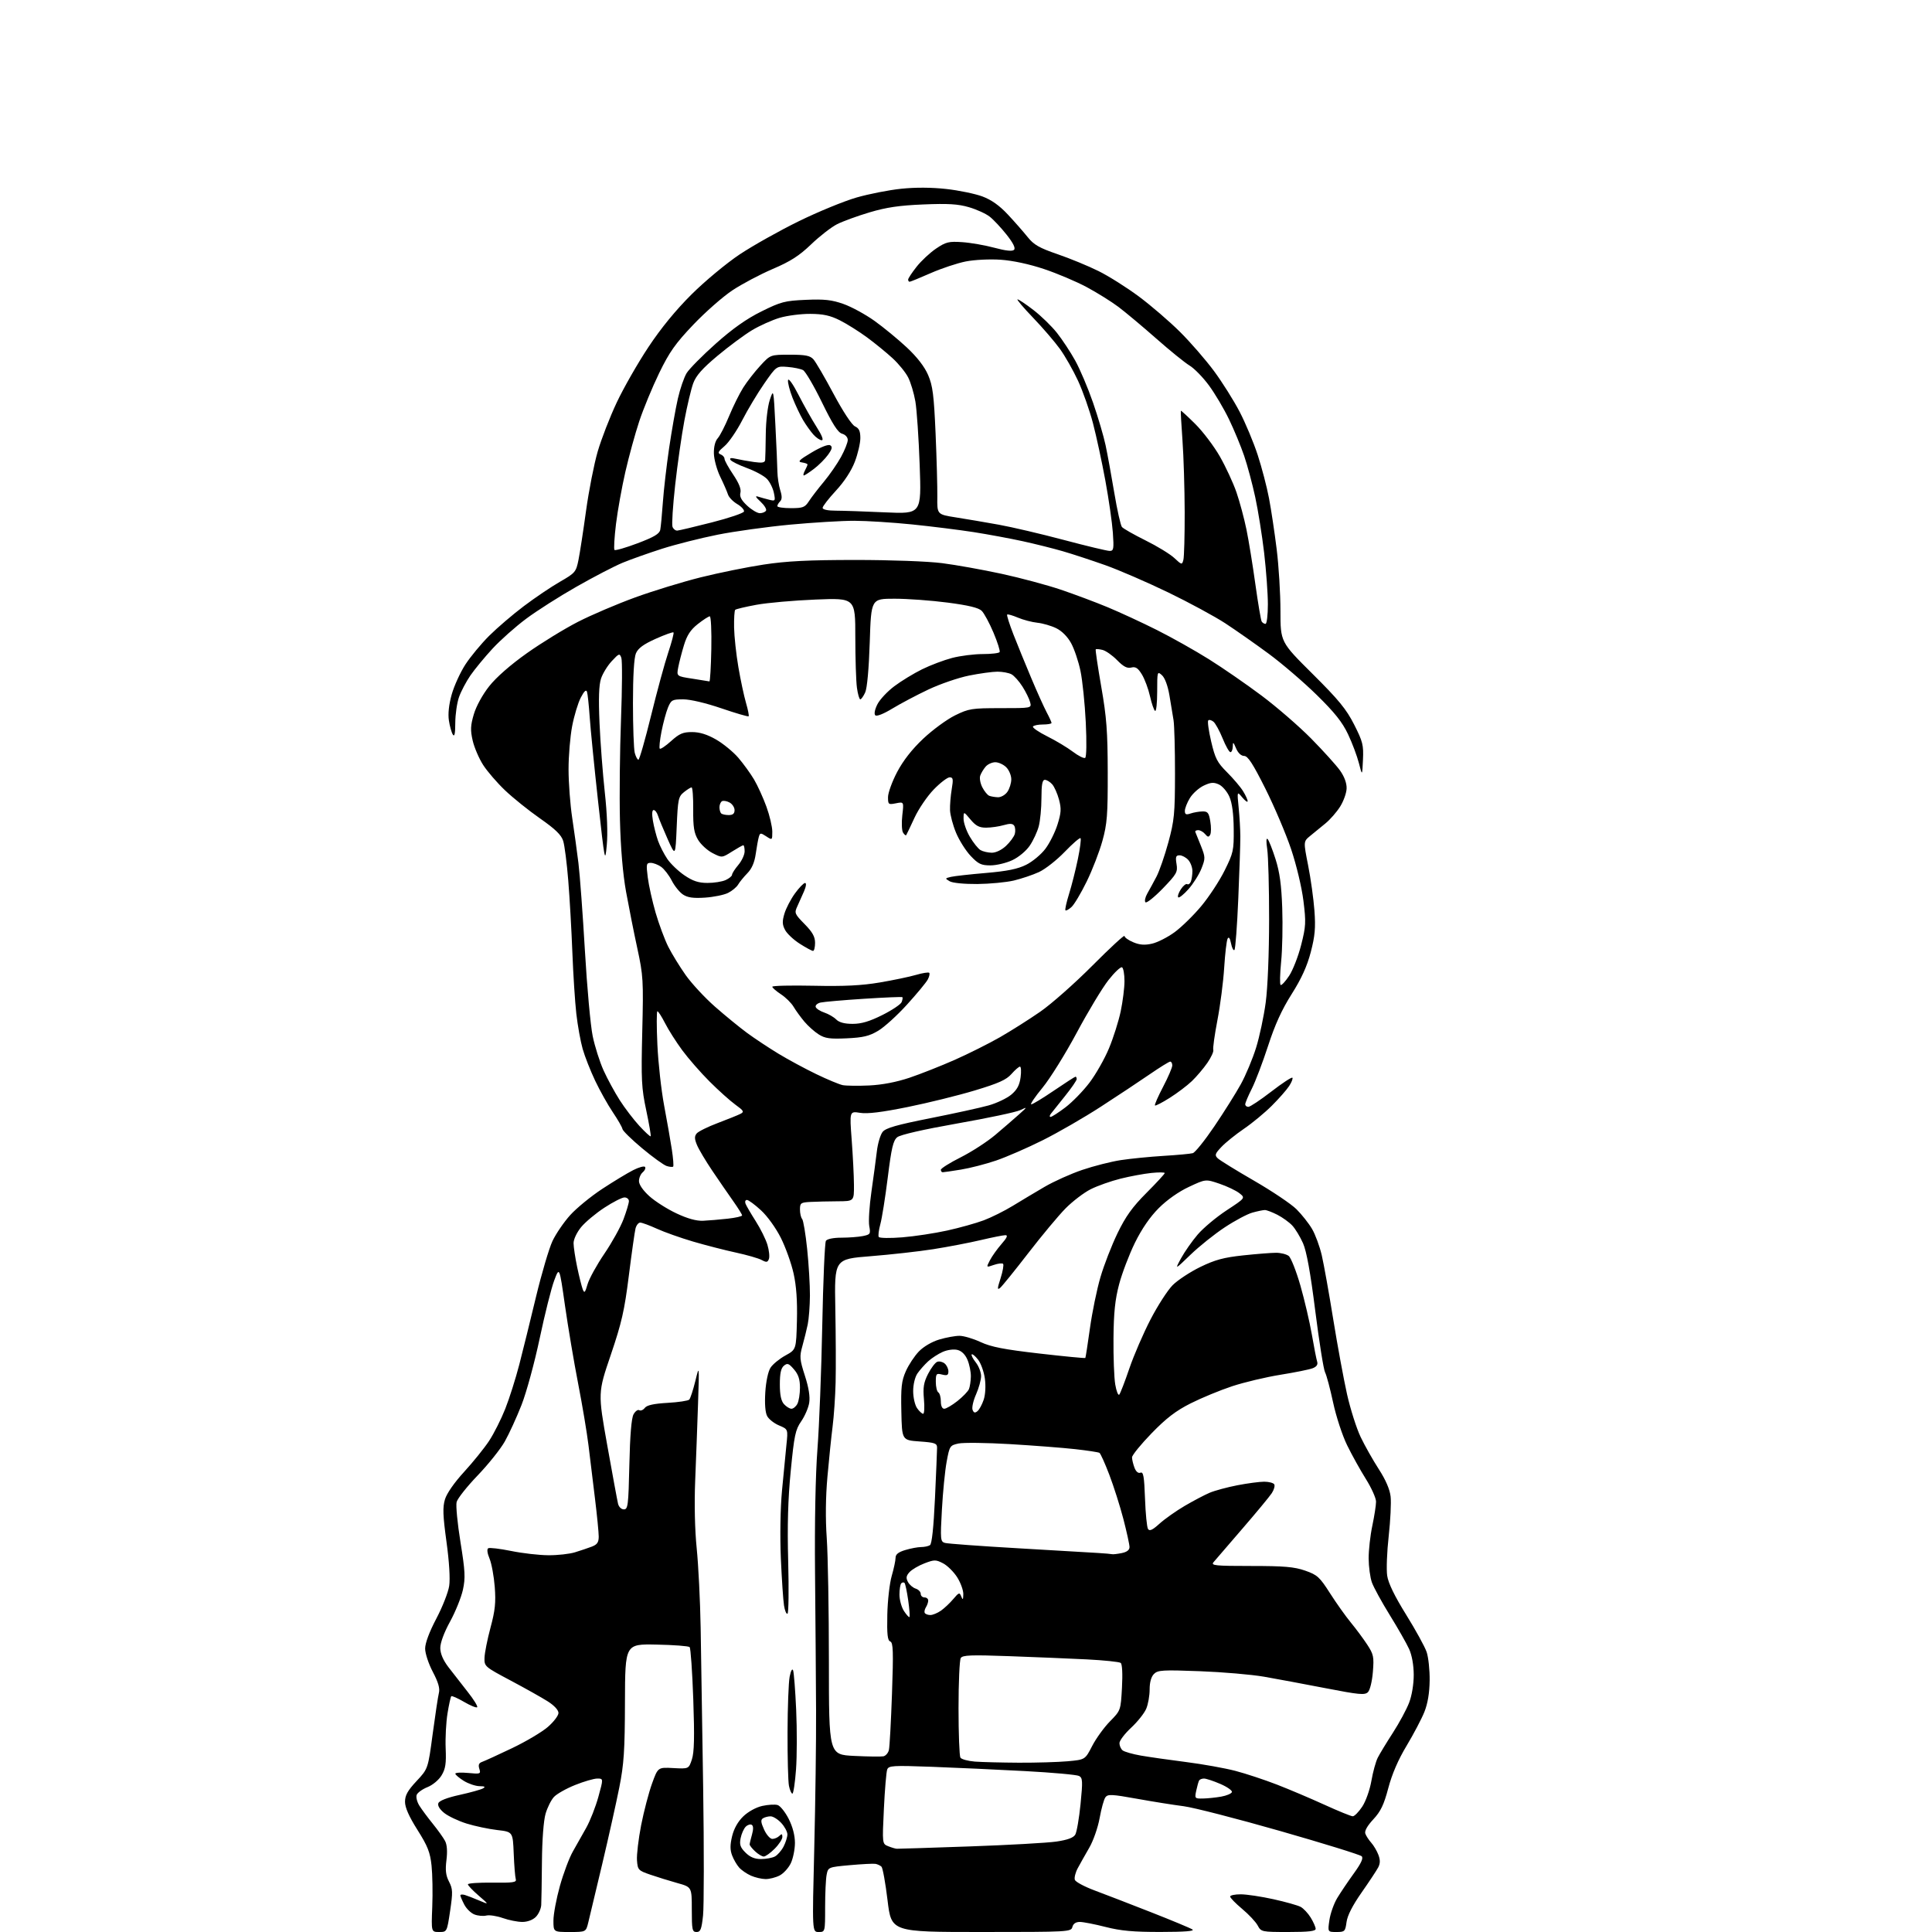 <?xml version="1.0" encoding="UTF-8" standalone="no"?>
<svg 
  version="1.1" 
  xmlns="http://www.w3.org/2000/svg" 
  xmlns:xlink="http://www.w3.org/1999/xlink" 
  xmlns:svg="http://www.w3.org/2000/svg"
  xmlns:rdf="http://www.w3.org/1999/02/22-rdf-syntax-ns#"
  xmlns:cc="http://creativecommons.org/ns#"
  xmlns:dc="http://purl.org/dc/elements/1.1/"
  viewBox="0 0 768 768"
  width="768"
  height="768"
>
<style>svg {background-color: white; }</style>"
<path stroke="none" fill="black" fill-rule="evenodd" d="M174.55,768.00C171.43,768.00 171.43,768.00 171.83,758.00C172.05,752.50 171.92,745.12 171.55,741.60C170.98,736.29 170.02,733.86 165.93,727.39C162.57,722.07 161.00,718.52 161.00,716.25C161.00,713.67 162.03,711.81 165.57,708.02C170.15,703.13 170.15,703.13 171.99,689.32C173.01,681.72 174.12,674.36 174.47,672.96C174.93,671.16 174.22,668.72 172.06,664.61C170.35,661.37 169.00,657.26 169.00,655.33C169.00,653.17 170.66,648.72 173.43,643.46C175.87,638.84 178.18,632.97 178.56,630.43C178.99,627.60 178.57,620.76 177.48,612.86C176.05,602.42 175.93,599.17 176.88,596.02C177.59,593.65 180.60,589.33 184.50,585.08C188.04,581.21 192.51,575.68 194.42,572.78C196.34,569.87 199.23,564.12 200.86,560.00C202.49,555.88 204.98,548.00 206.41,542.50C207.83,537.00 210.83,524.86 213.07,515.52C215.32,506.19 218.27,496.20 219.62,493.33C220.98,490.46 224.13,485.84 226.63,483.06C229.13,480.28 234.85,475.60 239.34,472.64C243.83,469.69 249.39,466.32 251.70,465.15C254.00,463.97 256.14,463.41 256.43,463.89C256.73,464.38 256.31,465.33 255.49,466.01C254.67,466.69 254.00,468.26 254.00,469.51C254.00,470.89 255.61,473.22 258.13,475.50C260.40,477.55 265.23,480.62 268.88,482.33C273.31,484.42 276.82,485.39 279.50,485.27C281.70,485.17 286.09,484.80 289.25,484.45C292.41,484.10 295.00,483.51 295.00,483.14C295.00,482.77 293.41,480.22 291.47,477.48C289.54,474.74 285.79,469.31 283.16,465.41C280.53,461.51 277.78,456.89 277.06,455.16C276.05,452.70 276.02,451.68 276.95,450.56C277.61,449.77 281.38,447.90 285.32,446.42C289.27,444.93 293.31,443.30 294.31,442.79C295.91,441.97 295.69,441.56 292.31,439.11C290.21,437.59 285.61,433.46 282.07,429.92C278.53,426.39 273.65,420.80 271.21,417.50C268.78,414.20 265.70,409.36 264.38,406.75C263.05,404.14 261.68,402.00 261.33,402.00C260.99,402.00 260.98,407.96 261.32,415.25C261.65,422.54 262.87,433.45 264.01,439.50C265.15,445.55 266.52,453.38 267.06,456.90C267.60,460.42 267.84,463.50 267.59,463.74C267.35,463.98 266.19,463.88 265.02,463.51C263.85,463.14 259.46,459.97 255.26,456.46C251.07,452.96 247.54,449.51 247.43,448.79C247.32,448.08 245.60,445.09 243.61,442.14C241.62,439.19 238.46,433.55 236.59,429.61C234.72,425.67 232.48,419.99 231.62,416.98C230.77,413.96 229.63,407.68 229.10,403.00C228.57,398.32 227.86,387.30 227.52,378.50C227.18,369.70 226.45,356.88 225.89,350.00C225.34,343.12 224.43,336.05 223.88,334.29C223.13,331.89 220.78,329.61 214.68,325.35C210.18,322.21 203.92,317.18 200.77,314.18C197.61,311.18 193.69,306.63 192.05,304.07C190.41,301.52 188.54,297.16 187.90,294.40C186.95,290.26 187.02,288.44 188.35,283.94C189.29,280.75 191.81,276.14 194.46,272.79C197.27,269.23 202.93,264.27 209.47,259.64C215.24,255.55 224.36,249.96 229.73,247.20C235.10,244.45 245.35,240.08 252.50,237.48C259.65,234.88 271.37,231.29 278.54,229.50C285.71,227.71 296.96,225.43 303.54,224.43C312.62,223.04 321.40,222.60 340.00,222.59C354.06,222.59 368.76,223.13 374.50,223.86C380.00,224.56 390.63,226.47 398.12,228.09C405.61,229.71 416.18,232.55 421.62,234.38C427.05,236.22 435.46,239.36 440.29,241.37C445.12,243.38 453.93,247.45 459.85,250.42C465.77,253.39 475.09,258.63 480.56,262.06C486.03,265.48 495.45,271.99 501.50,276.52C507.55,281.05 516.43,288.74 521.24,293.62C526.05,298.51 531.20,304.21 532.69,306.30C534.41,308.72 535.36,311.31 535.30,313.41C535.25,315.23 534.08,318.49 532.71,320.66C531.34,322.83 528.71,325.84 526.86,327.34C525.01,328.84 522.29,331.07 520.81,332.29C518.12,334.50 518.12,334.50 520.00,344.00C521.04,349.23 522.16,357.32 522.51,362.00C523.01,368.86 522.73,372.04 521.05,378.49C519.57,384.13 517.35,389.01 513.46,395.16C509.56,401.31 506.82,407.31 504.09,415.73C501.96,422.27 499.05,429.94 497.61,432.78C496.18,435.61 495.00,438.40 495.00,438.97C495.00,439.54 495.56,440.00 496.25,439.99C496.94,439.99 501.03,437.26 505.35,433.93C509.67,430.60 513.45,428.11 513.74,428.41C514.03,428.70 513.45,430.19 512.45,431.72C511.45,433.25 508.35,436.77 505.56,439.55C502.78,442.33 497.80,446.45 494.50,448.70C491.20,450.95 487.17,454.19 485.55,455.91C482.98,458.62 482.79,459.21 484.05,460.43C484.85,461.21 491.37,465.23 498.54,469.37C505.71,473.52 513.29,478.61 515.38,480.70C517.48,482.79 520.26,486.31 521.56,488.52C522.86,490.73 524.60,495.46 525.43,499.02C526.25,502.59 528.31,514.05 529.99,524.50C531.68,534.95 534.15,548.33 535.47,554.24C536.80,560.14 539.23,567.79 540.88,571.24C542.52,574.68 545.77,580.42 548.08,584.00C550.82,588.23 552.47,592.03 552.79,594.89C553.07,597.31 552.72,604.39 552.03,610.62C551.33,616.85 551.06,623.95 551.43,626.38C551.87,629.33 554.37,634.48 558.95,641.85C562.73,647.93 566.40,654.61 567.11,656.70C567.82,658.79 568.36,663.88 568.31,668.00C568.25,672.97 567.54,677.19 566.22,680.50C565.12,683.26 561.94,689.30 559.16,693.94C555.81,699.50 553.34,705.22 551.87,710.79C550.11,717.45 548.85,720.06 545.90,723.23C543.53,725.77 542.37,727.84 542.73,728.87C543.04,729.77 544.10,731.40 545.08,732.50C546.06,733.60 547.35,735.77 547.93,737.32C548.70,739.35 548.68,740.74 547.86,742.32C547.23,743.52 544.26,748.01 541.26,752.30C537.68,757.41 535.61,761.45 535.27,764.05C534.76,767.79 534.55,768.00 531.25,768.00C527.77,768.00 527.77,768.00 528.46,763.25C528.85,760.64 530.24,756.70 531.57,754.50C532.90,752.30 535.86,747.90 538.16,744.72C541.10,740.66 542.03,738.63 541.29,737.89C540.70,737.30 526.14,732.79 508.91,727.86C491.69,722.93 474.42,718.50 470.53,718.00C466.64,717.51 458.30,716.18 451.98,715.04C441.91,713.23 440.37,713.15 439.42,714.45C438.82,715.26 437.79,718.98 437.12,722.71C436.44,726.47 434.61,731.73 433.00,734.50C431.41,737.25 429.34,740.92 428.41,742.66C427.48,744.40 426.97,746.48 427.28,747.29C427.59,748.10 431.14,750.00 435.17,751.50C439.20,753.00 449.25,756.88 457.50,760.12C465.75,763.36 473.18,766.45 474.00,766.99C475.02,767.65 470.95,767.97 461.41,767.98C450.55,768.00 445.52,767.54 439.50,766.00C435.20,764.90 430.58,764.00 429.25,764.00C427.65,764.00 426.63,764.69 426.29,766.00C425.78,767.95 424.93,768.00 390.06,768.00C354.34,768.00 354.34,768.00 352.82,755.45C351.99,748.55 350.90,742.51 350.40,742.03C349.91,741.56 348.82,741.05 348.00,740.91C347.18,740.77 342.61,741.00 337.85,741.43C329.26,742.21 329.20,742.24 328.60,745.23C328.27,746.89 328.00,752.69 328.00,758.12C328.00,768.00 328.00,768.00 325.43,768.00C322.85,768.00 322.85,768.00 323.68,734.75C324.13,716.46 324.46,691.83 324.40,680.00C324.35,668.17 324.16,643.65 323.99,625.50C323.80,605.17 324.17,586.17 324.95,576.00C325.65,566.92 326.51,544.88 326.86,527.00C327.21,509.12 327.86,493.94 328.31,493.25C328.79,492.51 331.28,492.00 334.43,492.00C337.36,492.00 341.19,491.71 342.96,491.36C345.98,490.75 346.13,490.52 345.54,487.37C345.20,485.53 345.58,479.41 346.40,473.76C347.21,468.12 348.18,460.90 348.56,457.71C348.93,454.53 349.97,451.03 350.87,449.93C352.13,448.39 356.46,447.15 369.83,444.50C379.36,442.61 389.79,440.32 393.00,439.42C396.21,438.52 400.25,436.59 401.99,435.14C404.31,433.19 405.28,431.39 405.70,428.25C406.01,425.91 405.90,424.00 405.45,424.00C405.01,424.00 403.49,425.32 402.07,426.93C400.04,429.24 396.97,430.62 387.50,433.47C380.90,435.46 368.88,438.43 360.80,440.06C350.49,442.15 344.84,442.84 341.90,442.37C337.70,441.70 337.70,441.70 338.56,453.10C339.03,459.37 339.44,467.43 339.46,471.00C339.50,477.50 339.50,477.50 333.00,477.53C329.43,477.55 324.59,477.66 322.25,477.78C318.31,477.98 318.00,478.21 318.00,480.80C318.00,482.34 318.39,484.03 318.86,484.55C319.33,485.07 320.23,490.45 320.86,496.50C321.49,502.55 321.98,510.88 321.96,515.00C321.93,519.12 321.54,524.30 321.08,526.50C320.62,528.70 319.66,532.57 318.95,535.11C317.78,539.28 317.88,540.41 319.96,546.87C321.50,551.66 322.06,555.22 321.67,557.65C321.35,559.64 319.91,562.96 318.48,565.02C316.18,568.34 315.71,570.58 314.34,584.64C313.23,595.93 312.94,606.33 313.32,620.74C313.61,631.87 313.49,641.20 313.05,641.47C312.61,641.74 311.98,640.28 311.66,638.23C311.33,636.18 310.77,627.75 310.40,619.50C310.02,610.66 310.20,599.57 310.86,592.50C311.47,585.90 312.27,577.72 312.62,574.32C313.27,568.14 313.27,568.14 309.72,566.65C307.76,565.84 305.62,564.16 304.96,562.92C304.20,561.50 303.93,558.02 304.22,553.40C304.50,549.11 305.35,545.11 306.31,543.66C307.19,542.30 309.85,540.13 312.21,538.83C316.50,536.47 316.50,536.47 316.79,524.98C316.99,517.13 316.57,511.20 315.47,506.25C314.59,502.26 312.31,495.90 310.42,492.11C308.45,488.18 305.07,483.47 302.51,481.12C300.06,478.85 297.54,477.00 296.92,477.00C296.29,477.00 296.04,477.67 296.36,478.50C296.68,479.32 298.50,482.43 300.40,485.42C302.31,488.40 304.41,492.64 305.07,494.84C305.73,497.05 305.99,499.58 305.65,500.47C305.13,501.83 304.67,501.89 302.76,500.86C301.52,500.19 296.90,498.86 292.50,497.91C288.10,496.96 280.45,494.99 275.50,493.54C270.55,492.08 264.08,489.79 261.13,488.44C258.18,487.10 255.19,486.00 254.49,486.00C253.79,486.00 252.95,487.06 252.62,488.36C252.30,489.67 251.10,498.10 249.97,507.11C248.23,520.99 247.13,525.81 242.80,538.57C237.67,553.65 237.67,553.65 241.40,574.57C243.46,586.08 245.38,596.51 245.68,597.75C245.99,599.04 246.98,600.00 248.00,600.00C249.62,600.00 249.81,598.45 250.18,582.25C250.44,570.54 251.01,563.72 251.84,562.22C252.53,560.97 253.56,560.23 254.12,560.57C254.68,560.92 255.67,560.51 256.32,559.66C257.14,558.58 259.86,557.98 265.34,557.66C269.66,557.42 273.55,556.83 273.99,556.36C274.44,555.89 275.52,552.58 276.40,549.00C277.99,542.50 277.99,542.50 277.48,558.00C277.20,566.52 276.69,580.25 276.35,588.50C275.97,597.78 276.20,608.08 276.95,615.50C277.62,622.10 278.33,636.27 278.52,647.00C278.71,657.73 279.16,686.40 279.52,710.71C279.88,735.03 279.85,757.87 279.47,761.46C278.88,766.95 278.46,768.00 276.88,768.00C275.18,768.00 275.00,767.15 275.00,759.07C275.00,750.14 275.00,750.14 269.25,748.54C266.09,747.65 261.25,746.16 258.50,745.21C253.72,743.56 253.49,743.31 253.21,739.49C253.05,737.30 253.80,731.00 254.87,725.50C255.95,720.00 257.90,712.58 259.19,709.00C261.54,702.50 261.54,702.50 267.67,702.84C273.79,703.17 273.79,703.17 275.04,699.39C275.97,696.56 276.11,690.52 275.59,675.55C275.20,664.52 274.55,655.16 274.14,654.75C273.73,654.33 267.79,653.88 260.95,653.75C248.50,653.50 248.50,653.50 248.43,676.50C248.38,695.91 248.03,701.22 246.19,710.50C244.99,716.55 241.93,730.27 239.39,741.00C236.84,751.73 234.35,762.19 233.84,764.25C232.92,768.00 232.92,768.00 226.46,768.00C220.00,768.00 220.00,768.00 220.00,763.45C220.00,760.94 221.16,754.75 222.57,749.70C223.99,744.64 226.30,738.48 227.72,736.00C229.14,733.52 231.55,729.25 233.08,726.50C234.61,723.75 236.77,718.24 237.87,714.25C239.87,707.00 239.87,707.00 237.45,707.00C236.11,707.00 232.14,708.15 228.63,709.56C225.11,710.97 221.33,713.10 220.21,714.31C219.09,715.51 217.59,718.52 216.87,721.00C216.09,723.67 215.50,731.39 215.43,740.00C215.36,747.98 215.23,755.74 215.15,757.25C215.07,758.76 214.10,760.90 213.00,762.00C211.79,763.21 209.67,764.00 207.63,764.00C205.77,764.00 202.28,763.30 199.88,762.46C197.47,761.61 194.52,761.16 193.32,761.46C192.12,761.76 190.00,761.57 188.62,761.04C187.23,760.52 185.40,758.74 184.55,757.09C183.70,755.45 183.00,753.80 183.00,753.43C183.00,753.07 183.79,753.00 184.75,753.27C185.71,753.55 188.30,754.55 190.50,755.49C194.50,757.19 194.50,757.19 190.25,753.52C187.91,751.50 186.00,749.49 186.00,749.05C186.00,748.61 190.39,748.31 195.75,748.38C204.00,748.48 205.43,748.27 205.03,747.00C204.77,746.17 204.40,741.60 204.21,736.84C203.86,728.18 203.86,728.18 197.68,727.47C194.28,727.08 188.80,725.92 185.50,724.90C182.20,723.87 178.19,721.97 176.58,720.68C174.74,719.19 173.88,717.75 174.26,716.78C174.63,715.81 177.76,714.59 182.67,713.51C186.98,712.56 191.18,711.39 192.00,710.92C193.10,710.29 192.73,710.05 190.62,710.03C189.03,710.01 186.22,709.06 184.37,707.92C182.52,706.77 181.00,705.49 181.00,705.07C181.00,704.64 183.30,704.51 186.11,704.78C190.97,705.25 191.19,705.17 190.54,703.13C190.05,701.57 190.35,700.82 191.68,700.36C192.68,700.01 198.00,697.58 203.50,694.95C209.00,692.33 215.41,688.53 217.75,686.51C220.09,684.49 222.00,681.98 222.00,680.93C222.00,679.78 220.32,677.96 217.75,676.33C215.41,674.84 208.78,671.12 203.00,668.05C192.66,662.56 192.50,662.42 192.60,658.99C192.66,657.07 193.73,651.68 194.98,647.02C196.82,640.17 197.15,637.04 196.67,630.82C196.34,626.58 195.41,621.52 194.60,619.57C193.71,617.46 193.50,615.81 194.07,615.46C194.59,615.14 198.68,615.62 203.16,616.53C207.64,617.45 214.30,618.21 217.97,618.23C221.63,618.26 226.40,617.73 228.57,617.06C230.73,616.40 233.74,615.38 235.25,614.81C237.39,613.99 238.00,613.11 238.00,610.80C238.00,609.17 237.33,602.36 236.51,595.67C235.69,588.98 234.53,579.45 233.93,574.50C233.33,569.55 231.48,558.52 229.82,550.00C228.16,541.48 225.81,527.52 224.59,519.00C222.38,503.50 222.38,503.50 220.31,509.00C219.17,512.02 216.57,522.38 214.54,532.00C212.51,541.62 209.26,553.55 207.31,558.50C205.37,563.45 202.38,569.97 200.67,573.00C198.97,576.02 194.10,582.11 189.86,586.53C185.62,590.94 181.86,595.70 181.51,597.09C181.16,598.48 181.85,605.66 183.05,613.05C184.91,624.62 185.05,627.23 184.01,631.99C183.34,635.02 181.04,640.71 178.90,644.62C176.50,649.00 175.01,653.05 175.02,655.12C175.04,657.36 176.14,659.93 178.27,662.73C180.05,665.06 183.48,669.46 185.89,672.51C188.31,675.56 190.01,678.32 189.69,678.65C189.36,678.97 187.01,678.02 184.47,676.53C181.92,675.04 179.64,674.03 179.39,674.28C179.14,674.53 178.46,677.61 177.89,681.12C177.32,684.63 176.99,690.88 177.16,695.00C177.42,701.04 177.10,703.13 175.54,705.72C174.44,707.55 172.02,709.58 169.93,710.41C167.91,711.22 165.98,712.61 165.64,713.49C165.30,714.38 165.78,716.32 166.72,717.80C167.65,719.29 170.05,722.52 172.06,725.00C174.07,727.48 176.25,730.54 176.92,731.81C177.71,733.30 177.90,735.97 177.47,739.42C176.97,743.43 177.21,745.51 178.49,747.98C179.99,750.88 180.04,752.15 178.93,759.62C177.68,768.00 177.68,768.00 174.55,768.00zM512.17,768.00C501.54,768.00 501.31,767.95 499.95,765.41C499.19,763.99 496.42,761.02 493.78,758.82C491.15,756.62 489.00,754.41 489.00,753.91C489.00,753.41 490.91,753.01 493.25,753.02C495.59,753.03 501.43,753.91 506.22,754.97C511.02,756.03 515.88,757.40 517.03,758.01C518.17,758.63 519.98,760.56 521.05,762.31C522.12,764.07 522.99,766.06 523.00,766.75C523.00,767.67 520.17,768.00 512.17,768.00zM304.30,746.96C302.76,746.94 300.15,746.33 298.50,745.60C296.85,744.87 294.74,743.42 293.82,742.38C292.90,741.35 291.63,739.17 291.02,737.55C290.19,735.37 290.19,733.38 291.02,729.93C291.74,726.93 293.32,724.11 295.45,722.05C297.39,720.17 300.51,718.45 302.99,717.89C305.32,717.37 308.09,717.21 309.14,717.54C310.18,717.88 312.16,720.35 313.52,723.04C315.10,726.16 316.00,729.62 316.00,732.57C316.00,735.11 315.26,738.75 314.37,740.64C313.47,742.54 311.46,744.74 309.91,745.54C308.37,746.34 305.84,746.98 304.30,746.96zM302.52,739.00C304.51,739.00 307.00,738.54 308.06,737.97C309.11,737.40 310.66,735.63 311.49,734.02C312.32,732.41 313.00,730.24 313.00,729.20C313.00,728.15 311.90,726.10 310.55,724.65C309.20,723.19 307.29,722.01 306.30,722.02C305.31,722.02 303.95,722.38 303.28,722.81C302.34,723.40 302.44,724.44 303.74,727.29C304.66,729.33 306.13,731.00 307.01,731.00C307.88,731.00 309.14,730.46 309.80,729.80C310.73,728.87 311.00,728.96 311.00,730.22C311.00,731.12 309.62,733.23 307.92,734.92C306.23,736.62 304.29,738.00 303.61,738.00C302.93,738.00 301.39,737.08 300.19,735.96C298.98,734.84 298.00,733.60 298.00,733.20C298.00,732.81 298.42,731.03 298.93,729.26C299.53,727.14 299.50,725.81 298.83,725.40C298.27,725.05 297.19,725.39 296.43,726.15C295.67,726.91 294.76,728.95 294.41,730.70C293.90,733.26 294.26,734.36 296.34,736.43C298.15,738.24 299.98,739.00 302.52,739.00zM356.50,734.91C357.05,734.94 370.10,734.52 385.50,733.98C400.90,733.44 416.39,732.57 419.93,732.05C424.35,731.40 426.70,730.54 427.43,729.30C428.02,728.31 428.96,722.85 429.53,717.17C430.44,707.99 430.38,706.74 428.94,705.97C428.04,705.49 418.36,704.62 407.41,704.03C396.46,703.44 379.81,702.68 370.41,702.33C354.90,701.76 353.27,701.86 352.68,703.40C352.32,704.34 351.72,711.37 351.36,719.03C350.69,732.95 350.69,732.95 353.10,733.91C354.42,734.44 355.95,734.89 356.50,734.91zM537.74,722.00C538.42,722.00 540.11,720.28 541.51,718.17C542.93,716.02 544.52,711.53 545.15,707.92C545.76,704.39 546.90,700.24 547.68,698.71C548.46,697.17 551.17,692.70 553.71,688.78C556.25,684.85 559.15,679.47 560.16,676.81C561.25,673.96 561.99,669.42 561.98,665.74C561.96,661.88 561.26,657.97 560.14,655.50C559.14,653.30 555.69,647.24 552.47,642.04C549.25,636.84 546.05,630.99 545.35,629.04C544.66,627.09 544.08,622.80 544.06,619.50C544.05,616.20 544.70,610.35 545.52,606.50C546.33,602.65 547.00,598.34 547.00,596.93C547.00,595.52 545.18,591.47 542.96,587.93C540.74,584.39 537.38,578.35 535.50,574.50C533.60,570.62 531.12,563.05 529.93,557.50C528.75,552.00 527.31,546.60 526.73,545.51C526.15,544.41 524.40,533.47 522.85,521.19C520.91,505.81 519.39,497.42 517.97,494.20C516.83,491.63 514.91,488.46 513.70,487.17C512.49,485.87 509.83,483.95 507.79,482.90C505.75,481.86 503.50,481.00 502.79,481.01C502.08,481.01 499.86,481.47 497.85,482.03C495.84,482.58 490.89,485.22 486.85,487.89C482.81,490.55 476.68,495.46 473.23,498.79C466.96,504.84 466.96,504.84 469.51,500.15C470.92,497.58 473.88,493.34 476.10,490.75C478.32,488.15 483.50,483.82 487.61,481.12C495.08,476.21 495.08,476.21 492.67,474.31C491.34,473.27 487.78,471.57 484.77,470.55C479.28,468.68 479.28,468.68 472.62,471.80C468.54,473.70 463.89,476.98 460.64,480.23C457.15,483.72 453.89,488.46 451.15,494.02C448.86,498.69 446.04,506.10 444.87,510.50C443.26,516.58 442.72,521.75 442.63,532.00C442.56,539.42 442.87,547.69 443.33,550.37C443.79,553.05 444.50,554.85 444.93,554.37C445.35,553.89 447.15,549.23 448.93,544.00C450.71,538.77 454.50,530.01 457.34,524.53C460.18,519.04 464.14,512.90 466.14,510.88C468.15,508.87 473.10,505.61 477.14,503.64C483.03,500.78 486.44,499.86 494.21,499.03C499.55,498.46 505.43,498.00 507.27,498.00C509.11,498.00 511.36,498.56 512.27,499.25C513.17,499.94 515.26,505.23 516.92,511.00C518.57,516.77 520.62,525.55 521.48,530.50C522.33,535.45 523.28,540.28 523.58,541.24C523.96,542.43 523.40,543.27 521.81,543.90C520.54,544.40 514.77,545.56 509.00,546.49C503.23,547.42 494.58,549.47 489.80,551.05C485.01,552.63 477.59,555.70 473.30,557.86C467.39,560.84 463.62,563.74 457.75,569.78C453.49,574.18 450.00,578.47 450.00,579.32C450.00,580.17 450.44,582.02 450.97,583.42C451.57,585.01 452.47,585.76 453.36,585.42C454.51,584.97 454.84,586.86 455.16,595.69C455.37,601.63 455.91,607.08 456.35,607.79C456.96,608.76 458.12,608.22 460.94,605.67C463.02,603.80 467.53,600.61 470.96,598.60C474.40,596.59 478.85,594.24 480.86,593.39C482.86,592.54 487.80,591.21 491.84,590.42C495.87,589.64 500.68,589.00 502.53,589.00C504.37,589.00 506.17,589.47 506.53,590.04C506.88,590.62 506.45,592.20 505.56,593.55C504.67,594.91 499.38,601.30 493.79,607.76C488.21,614.22 483.08,620.17 482.39,621.00C481.29,622.32 483.05,622.50 497.32,622.50C510.50,622.50 514.49,622.84 518.82,624.35C523.66,626.04 524.57,626.87 528.71,633.35C531.22,637.28 534.94,642.52 536.99,645.00C539.03,647.48 541.95,651.41 543.49,653.76C546.02,657.63 546.23,658.60 545.74,664.61C545.44,668.36 544.59,671.84 543.78,672.65C542.54,673.89 540.31,673.68 526.92,671.08C518.44,669.44 507.45,667.38 502.50,666.52C497.55,665.66 486.06,664.67 476.97,664.33C462.16,663.77 460.26,663.88 458.72,665.42C457.61,666.54 457.00,668.72 457.00,671.60C457.00,674.06 456.39,677.51 455.63,679.28C454.88,681.05 452.18,684.44 449.63,686.81C447.09,689.17 445.00,691.93 445.00,692.93C445.00,693.93 445.56,695.22 446.25,695.79C446.94,696.36 450.20,697.29 453.50,697.87C456.80,698.44 464.90,699.60 471.50,700.44C478.10,701.28 486.92,702.86 491.09,703.95C495.27,705.05 502.69,707.50 507.59,709.40C512.49,711.30 521.00,714.91 526.50,717.42C532.00,719.93 537.06,721.99 537.74,722.00zM478.17,714.94C480.00,714.91 483.26,714.57 485.42,714.19C487.57,713.81 489.50,712.99 489.70,712.39C489.91,711.78 487.84,710.32 485.10,709.14C482.37,707.96 479.45,707.00 478.62,707.00C477.80,707.00 476.92,707.34 476.68,707.75C476.43,708.16 475.92,709.96 475.54,711.75C474.86,714.91 474.93,715.00 478.17,714.94zM314.99,713.00C314.58,713.00 313.97,711.59 313.62,709.88C313.28,708.16 313.03,698.59 313.06,688.62C313.09,678.66 313.47,668.70 313.90,666.50C314.37,664.12 314.93,663.11 315.27,664.00C315.59,664.83 316.14,671.88 316.49,679.67C316.84,687.46 316.82,698.15 316.43,703.42C316.04,708.69 315.39,713.00 314.99,713.00zM405.00,700.70C411.88,700.73 420.62,700.47 424.42,700.13C431.35,699.50 431.35,699.50 434.15,694.06C435.70,691.06 438.88,686.66 441.23,684.27C445.50,679.92 445.50,679.92 446.00,670.87C446.30,665.41 446.10,661.52 445.50,661.04C444.95,660.61 438.88,659.98 432.00,659.63C425.12,659.29 411.25,658.71 401.16,658.35C385.96,657.80 382.66,657.93 381.92,659.09C381.43,659.87 381.03,668.83 381.03,679.00C381.03,689.17 381.37,698.03 381.78,698.69C382.20,699.34 384.78,700.04 387.52,700.26C390.26,700.47 398.12,700.66 405.00,700.70zM351.17,698.16C352.08,697.97 353.07,696.84 353.35,695.66C353.64,694.47 354.19,684.40 354.58,673.27C355.17,656.43 355.06,652.96 353.89,652.51C352.81,652.10 352.55,649.74 352.72,641.85C352.84,636.28 353.63,629.35 354.47,626.46C355.31,623.56 356.00,620.32 356.00,619.25C356.00,617.87 357.11,616.99 359.87,616.16C361.99,615.52 364.80,614.99 366.12,614.98C367.43,614.98 369.03,614.64 369.67,614.23C370.43,613.74 371.12,607.28 371.67,595.49C372.13,585.60 372.50,576.60 372.50,575.50C372.50,573.74 371.67,573.44 365.52,573.00C358.54,572.50 358.54,572.50 358.30,561.08C358.09,551.44 358.37,548.95 360.08,545.08C361.19,542.56 363.53,539.03 365.27,537.22C367.15,535.28 370.47,533.34 373.40,532.47C376.13,531.66 379.74,531.00 381.43,531.01C383.12,531.02 386.89,532.13 389.82,533.50C393.98,535.43 399.10,536.43 413.18,538.05C423.10,539.19 431.31,539.98 431.44,539.81C431.56,539.64 432.39,534.33 433.27,528.00C434.15,521.67 436.02,512.55 437.44,507.72C438.85,502.89 441.91,495.02 444.23,490.22C447.49,483.50 450.13,479.82 455.73,474.20C459.73,470.19 463.00,466.64 463.00,466.31C463.00,465.99 460.60,465.97 457.67,466.27C454.74,466.57 449.23,467.59 445.42,468.54C441.62,469.49 436.29,471.37 433.58,472.73C430.88,474.09 426.38,477.52 423.58,480.35C420.79,483.18 414.12,491.18 408.77,498.11C403.41,505.05 398.38,511.27 397.59,511.93C396.38,512.93 396.41,512.28 397.76,508.08C398.64,505.31 399.08,502.75 398.74,502.40C398.39,502.05 396.73,502.25 395.05,502.83C392.00,503.89 392.00,503.89 393.52,500.96C394.35,499.35 396.43,496.45 398.12,494.51C400.29,492.05 400.75,491.00 399.68,491.00C398.84,491.00 394.41,491.88 389.83,492.96C385.25,494.04 376.77,495.66 371.00,496.57C365.23,497.48 354.01,498.73 346.09,499.36C331.68,500.50 331.68,500.50 332.05,520.00C332.25,530.73 332.31,544.04 332.17,549.59C332.03,555.14 331.49,563.02 330.97,567.09C330.45,571.17 329.53,580.12 328.92,587.00C328.20,595.04 328.10,603.78 328.65,611.50C329.11,618.10 329.50,640.15 329.50,660.50C329.50,697.50 329.50,697.50 339.50,698.00C345.00,698.27 350.25,698.34 351.17,698.16zM361.53,642.80C361.74,642.59 361.51,639.58 361.02,636.11C360.52,632.63 359.87,629.54 359.56,629.23C359.25,628.92 358.67,628.99 358.27,629.39C357.87,629.79 357.55,631.82 357.55,633.89C357.55,635.96 358.36,638.90 359.35,640.42C360.35,641.93 361.33,643.01 361.53,642.80zM369.84,642.00C370.78,642.00 372.67,641.22 374.03,640.27C375.39,639.32 377.60,637.24 378.94,635.65C381.18,633.00 381.45,632.91 382.12,634.63C382.72,636.15 382.87,635.98 382.93,633.73C382.97,632.21 381.88,629.18 380.51,627.01C379.13,624.84 376.60,622.33 374.88,621.44C372.00,619.95 371.42,619.95 367.50,621.45C365.16,622.34 362.48,623.92 361.54,624.95C360.21,626.42 360.08,627.27 360.92,628.85C361.51,629.96 362.90,631.15 364.00,631.50C365.10,631.85 366.00,632.78 366.00,633.57C366.00,634.36 366.68,635.00 367.50,635.00C368.32,635.00 368.99,635.56 368.98,636.25C368.98,636.94 368.56,638.15 368.05,638.95C367.55,639.75 367.35,640.76 367.62,641.20C367.90,641.64 368.89,642.00 369.84,642.00zM442.12,617.82C442.47,617.92 444.16,617.72 445.88,617.38C447.96,616.96 449.00,616.16 449.00,614.98C449.00,614.01 447.90,609.01 446.57,603.86C445.23,598.71 442.71,590.79 440.98,586.26C439.25,581.72 437.48,577.80 437.05,577.53C436.62,577.27 432.27,576.60 427.39,576.06C422.50,575.51 410.85,574.62 401.50,574.06C392.15,573.51 382.93,573.40 381.00,573.82C377.62,574.56 377.46,574.79 376.31,581.04C375.65,584.59 374.80,593.19 374.42,600.14C373.76,612.00 373.83,612.81 375.61,613.33C376.65,613.64 389.65,614.59 404.50,615.45C419.35,616.31 433.75,617.16 436.50,617.33C439.25,617.50 441.78,617.72 442.12,617.82zM366.96,562.00C367.43,562.00 367.57,559.39 367.28,556.20C366.86,551.51 367.18,549.57 368.92,546.15C370.12,543.81 371.75,541.65 372.56,541.34C373.37,541.03 374.69,541.33 375.51,542.01C376.33,542.69 377.00,544.10 377.00,545.14C377.00,546.67 376.51,546.91 374.50,546.41C372.19,545.83 372.00,546.05 372.00,549.33C372.00,551.28 372.45,553.16 373.00,553.50C373.55,553.84 374.00,555.44 374.00,557.06C374.00,558.87 374.52,560.00 375.36,560.00C376.11,560.00 378.47,558.61 380.61,556.92C382.75,555.22 384.81,553.09 385.18,552.17C385.55,551.25 385.89,549.02 385.93,547.22C385.97,545.41 385.37,542.44 384.61,540.60C383.71,538.45 382.30,537.04 380.62,536.62C379.12,536.24 376.63,536.57 374.76,537.39C372.97,538.18 370.35,539.87 368.94,541.16C367.54,542.45 365.63,544.61 364.69,545.97C363.71,547.41 363.00,550.36 363.00,553.00C363.00,555.51 363.70,558.56 364.56,559.78C365.41,561.00 366.50,562.00 366.96,562.00zM388.57,560.95C389.30,560.34 390.41,558.29 391.04,556.39C391.72,554.33 391.90,550.92 391.50,547.98C391.12,545.26 389.91,541.88 388.79,540.47C387.68,539.05 386.55,538.12 386.27,538.39C386.00,538.67 386.72,540.10 387.89,541.58C389.05,543.06 390.00,545.50 390.00,547.01C390.00,548.51 389.10,551.79 388.00,554.28C386.89,556.77 386.27,559.54 386.61,560.43C387.08,561.65 387.56,561.78 388.57,560.95zM314.62,560.00C315.34,560.00 316.40,559.13 316.96,558.07C317.53,557.00 318.00,554.10 318.00,551.62C318.00,548.31 317.37,546.37 315.61,544.34C313.56,541.95 313.01,541.75 311.61,542.90C310.45,543.87 310.00,545.95 310.00,550.29C310.00,554.52 310.50,556.89 311.65,558.17C312.57,559.18 313.90,560.00 314.62,560.00zM233.57,510.48C234.22,508.27 237.22,502.82 240.24,498.38C243.27,493.93 246.70,487.74 247.87,484.61C249.04,481.48 250.00,478.27 250.00,477.46C250.00,476.66 249.21,476.00 248.24,476.00C247.27,476.00 243.68,477.83 240.26,480.07C236.84,482.30 232.68,485.78 231.02,487.79C229.31,489.87 228.00,492.63 228.00,494.16C228.00,495.65 228.65,499.94 229.43,503.68C230.22,507.43 231.22,511.40 231.64,512.50C232.29,514.19 232.59,513.89 233.57,510.48zM358.68,491.86C363.53,491.47 371.55,490.25 376.50,489.16C381.45,488.07 388.00,486.24 391.06,485.09C394.12,483.94 399.29,481.36 402.56,479.36C405.83,477.36 411.53,473.95 415.23,471.79C418.94,469.62 425.69,466.59 430.23,465.05C434.78,463.51 441.65,461.76 445.50,461.17C449.35,460.58 457.00,459.82 462.50,459.48C468.00,459.15 473.25,458.66 474.16,458.40C475.08,458.13 478.94,453.33 482.74,447.71C486.55,442.09 491.27,434.57 493.24,431.00C495.21,427.43 497.94,420.90 499.31,416.50C500.68,412.10 502.40,404.00 503.14,398.50C503.93,392.62 504.48,379.03 504.49,365.50C504.50,352.85 504.16,340.27 503.74,337.54C503.28,334.53 503.34,332.96 503.90,333.54C504.40,334.07 505.82,337.65 507.04,341.50C508.69,346.66 509.39,351.78 509.71,361.00C509.95,367.88 509.76,377.47 509.27,382.31C508.79,387.16 508.70,391.31 509.07,391.55C509.45,391.78 510.97,390.14 512.45,387.90C513.93,385.66 516.08,380.16 517.22,375.67C519.12,368.22 519.20,366.66 518.13,358.06C517.46,352.69 515.35,343.85 513.24,337.56C511.19,331.48 506.59,320.65 503.01,313.50C498.05,303.59 496.04,300.50 494.57,300.50C493.38,300.49 492.15,299.34 491.37,297.50C490.25,294.87 490.08,294.78 490.05,296.75C490.02,297.99 489.60,299.00 489.12,299.00C488.63,299.00 487.23,296.54 486.02,293.54C484.80,290.54 483.16,287.55 482.38,286.90C481.59,286.25 480.66,286.01 480.30,286.37C479.94,286.73 480.46,290.51 481.46,294.76C483.04,301.50 483.85,303.08 487.78,307.00C490.26,309.48 493.13,312.85 494.14,314.50C495.16,316.15 495.98,317.95 495.96,318.50C495.95,319.05 494.99,318.38 493.84,317.00C491.74,314.50 491.74,314.50 492.38,321.00C492.74,324.57 493.04,329.75 493.05,332.50C493.07,335.25 492.70,346.37 492.24,357.21C491.78,368.06 491.09,377.24 490.71,377.62C490.33,378.01 489.72,376.85 489.36,375.05C488.93,372.89 488.46,372.24 487.99,373.14C487.59,373.89 486.98,379.10 486.63,384.71C486.28,390.33 485.07,399.71 483.94,405.55C482.82,411.40 482.08,416.70 482.30,417.34C482.52,417.98 481.46,420.30 479.95,422.50C478.43,424.70 475.66,427.96 473.80,429.75C471.93,431.54 467.95,434.55 464.96,436.43C461.97,438.32 459.34,439.67 459.11,439.44C458.87,439.21 460.33,435.88 462.34,432.04C464.35,428.20 466.00,424.37 466.00,423.53C466.00,422.69 465.63,422.00 465.18,422.00C464.73,422.00 461.05,424.28 457.01,427.06C452.97,429.84 444.23,435.64 437.58,439.94C430.94,444.25 420.55,450.24 414.50,453.26C408.45,456.29 400.12,459.91 396.00,461.32C391.88,462.73 385.57,464.35 382.00,464.93C378.43,465.51 375.16,465.99 374.75,465.99C374.34,466.00 374.00,465.56 374.00,465.01C374.00,464.47 377.56,462.23 381.90,460.05C386.25,457.86 392.44,453.85 395.65,451.14C398.87,448.42 403.07,444.79 405.00,443.06C408.50,439.92 408.50,439.92 405.50,441.32C403.85,442.10 392.63,444.47 380.58,446.59C366.96,449.00 357.90,451.07 356.67,452.06C355.05,453.38 354.37,456.27 352.90,468.08C351.91,476.01 350.58,484.38 349.94,486.67C349.31,488.97 349.03,491.23 349.32,491.71C349.62,492.19 353.83,492.25 358.68,491.86zM258.65,451.69C258.84,451.49 258.05,446.87 256.90,441.42C255.00,432.51 254.84,429.30 255.31,410.00C255.81,389.75 255.69,387.83 253.35,377.00C251.98,370.68 249.97,360.55 248.87,354.50C247.59,347.39 246.73,337.31 246.44,326.00C246.20,316.38 246.39,298.38 246.86,286.00C247.33,273.62 247.39,262.60 246.99,261.50C246.32,259.63 246.07,259.71 243.20,262.79C241.51,264.59 239.59,267.72 238.92,269.74C238.07,272.32 237.89,277.62 238.32,287.46C238.66,295.18 239.61,307.57 240.42,315.00C241.35,323.45 241.64,331.31 241.20,336.00C240.52,343.25 240.41,342.68 237.74,318.50C236.23,304.75 234.73,289.68 234.41,285.00C234.09,280.32 233.61,275.82 233.34,275.00C233.00,273.98 232.20,274.74 230.86,277.33C229.77,279.43 228.23,284.53 227.44,288.66C226.65,292.80 226.00,300.52 226.01,305.84C226.01,311.15 226.66,319.82 227.46,325.11C228.26,330.39 229.37,338.49 229.94,343.11C230.51,347.72 231.66,363.38 232.51,377.89C233.35,392.41 234.74,407.69 235.60,411.85C236.46,416.01 238.41,422.16 239.94,425.53C241.47,428.90 244.36,434.22 246.37,437.36C248.37,440.49 251.88,445.08 254.15,447.55C256.43,450.02 258.45,451.88 258.65,451.69zM417.63,443.99C418.11,443.99 420.75,442.29 423.50,440.21C426.25,438.13 430.57,433.70 433.10,430.36C435.62,427.03 439.11,420.89 440.84,416.72C442.58,412.56 444.67,405.93 445.50,402.01C446.32,398.08 447.00,392.68 447.00,389.99C447.00,387.31 446.57,384.85 446.04,384.53C445.51,384.20 443.08,386.48 440.63,389.60C438.18,392.72 432.50,402.14 428.01,410.54C423.52,418.93 417.39,428.77 414.40,432.40C411.41,436.03 409.40,439.00 409.94,439.00C410.48,439.00 414.56,436.52 419.00,433.50C423.44,430.48 427.28,428.00 427.54,428.00C427.79,428.00 428.00,428.43 428.00,428.96C428.00,429.49 425.91,432.53 423.35,435.71C420.79,438.89 418.26,442.06 417.73,442.75C417.19,443.44 417.15,444.00 417.63,443.99zM345.50,431.49C350.68,431.24 356.32,430.16 361.50,428.43C365.90,426.95 373.99,423.75 379.48,421.33C384.97,418.90 393.07,414.84 397.48,412.32C401.89,409.79 409.10,405.23 413.50,402.18C417.90,399.14 427.24,390.89 434.25,383.84C441.26,376.80 447.00,371.50 447.00,372.07C447.00,372.64 448.57,373.76 450.49,374.56C453.04,375.63 455.04,375.78 457.95,375.12C460.13,374.63 464.18,372.57 466.95,370.54C469.71,368.51 474.48,363.85 477.54,360.17C480.60,356.50 484.77,350.15 486.80,346.05C490.28,339.05 490.50,338.05 490.42,329.55C490.37,323.57 489.79,319.23 488.72,316.75C487.83,314.69 485.94,312.48 484.53,311.83C482.43,310.88 481.29,310.97 478.47,312.31C476.55,313.23 474.09,315.44 473.00,317.24C471.90,319.03 471.01,321.32 471.00,322.32C471.00,323.76 471.46,323.98 473.25,323.38C474.49,322.96 476.61,322.59 477.97,322.56C480.09,322.51 480.54,323.07 481.11,326.50C481.49,328.70 481.47,331.09 481.07,331.81C480.49,332.86 480.09,332.81 479.05,331.56C478.34,330.70 477.10,330.00 476.29,330.00C475.49,330.00 474.98,330.34 475.17,330.75C475.35,331.17 476.35,333.64 477.39,336.25C479.17,340.76 479.19,341.22 477.60,345.25C476.68,347.59 474.37,351.26 472.46,353.42C470.56,355.57 468.71,357.05 468.36,356.70C468.02,356.35 468.48,354.91 469.41,353.50C470.33,352.09 471.47,351.17 471.94,351.46C472.41,351.75 473.06,351.28 473.40,350.41C473.73,349.55 474.00,347.67 474.00,346.25C474.00,344.82 473.26,342.83 472.35,341.83C471.43,340.82 469.89,340.00 468.91,340.00C467.43,340.00 467.22,340.60 467.69,343.47C468.21,346.66 467.76,347.44 462.20,353.21C458.86,356.65 455.78,359.11 455.34,358.67C454.90,358.23 455.23,356.66 456.07,355.19C456.92,353.71 458.55,350.70 459.71,348.50C460.87,346.30 462.99,340.16 464.44,334.85C466.80,326.17 467.06,323.45 467.08,307.62C467.09,297.95 466.83,288.34 466.50,286.27C466.18,284.20 465.43,279.72 464.85,276.31C464.21,272.57 463.05,269.45 461.90,268.41C460.05,266.73 460.00,266.90 460.00,274.90C460.00,279.42 459.63,282.89 459.17,282.60C458.71,282.32 457.80,279.70 457.15,276.78C456.50,273.86 455.05,269.97 453.94,268.13C452.35,265.53 451.43,264.93 449.70,265.36C448.06,265.77 446.60,265.01 444.08,262.44C442.21,260.52 439.60,258.69 438.29,258.36C436.98,258.03 435.76,257.93 435.57,258.13C435.39,258.33 436.38,265.02 437.77,273.00C439.89,285.11 440.31,290.72 440.34,307.00C440.38,323.97 440.10,327.51 438.22,334.28C437.04,338.56 434.23,345.82 431.98,350.42C429.73,355.02 427.02,359.58 425.94,360.55C424.87,361.53 423.78,362.12 423.53,361.87C423.28,361.62 423.93,358.68 424.97,355.33C426.02,351.98 427.59,345.75 428.47,341.49C429.35,337.23 429.83,333.49 429.53,333.19C429.23,332.89 426.40,335.34 423.24,338.62C420.08,341.91 415.48,345.52 413.00,346.66C410.52,347.80 406.02,349.31 403.00,350.03C399.98,350.74 393.45,351.36 388.50,351.41C383.30,351.45 378.66,351.00 377.51,350.32C375.60,349.20 375.62,349.14 378.01,348.57C379.38,348.25 385.64,347.55 391.92,347.02C400.35,346.30 404.54,345.45 407.91,343.77C410.43,342.52 413.86,339.67 415.55,337.42C417.24,335.18 419.41,330.84 420.37,327.77C421.84,323.11 421.94,321.47 420.97,317.84C420.33,315.45 419.11,312.71 418.25,311.75C417.39,310.79 416.08,310.00 415.35,310.00C414.34,310.00 414.00,311.85 413.99,317.25C413.99,321.24 413.50,326.30 412.91,328.50C412.32,330.70 410.71,334.16 409.33,336.18C407.91,338.27 404.92,340.76 402.42,341.93C400.00,343.07 396.08,344.00 393.71,344.00C390.03,344.00 388.89,343.45 385.86,340.25C383.91,338.19 381.30,334.05 380.05,331.05C378.80,328.06 377.72,324.01 377.65,322.05C377.58,320.10 377.88,316.36 378.32,313.75C379.00,309.70 378.88,309.00 377.50,309.00C376.60,309.00 373.76,311.17 371.19,313.82C368.61,316.48 365.16,321.54 363.53,325.07C361.90,328.61 360.41,331.71 360.23,331.97C360.04,332.23 359.48,331.78 358.97,330.97C358.47,330.16 358.34,327.07 358.68,324.09C359.31,318.69 359.31,318.69 356.16,319.32C353.16,319.92 353.00,319.79 353.00,316.87C353.00,315.18 354.63,310.69 356.62,306.90C359.02,302.35 362.52,297.86 367.00,293.64C370.71,290.14 376.40,285.97 379.63,284.38C385.13,281.68 386.27,281.50 397.79,281.50C410.09,281.50 410.09,281.50 409.50,279.17C409.18,277.88 407.82,275.09 406.47,272.96C405.13,270.83 403.15,268.62 402.08,268.04C401.01,267.47 398.51,267.00 396.52,267.00C394.54,267.00 389.45,267.70 385.21,268.55C380.97,269.40 373.69,271.90 369.04,274.10C364.39,276.30 357.94,279.71 354.71,281.67C351.23,283.79 348.48,284.88 347.94,284.34C347.40,283.80 347.74,282.04 348.77,279.99C349.72,278.09 352.75,274.85 355.50,272.79C358.24,270.72 363.21,267.70 366.53,266.06C369.85,264.42 375.24,262.39 378.49,261.54C381.75,260.69 387.22,260.00 390.65,260.00C394.08,260.00 397.10,259.65 397.37,259.21C397.63,258.78 396.54,255.31 394.93,251.49C393.32,247.68 391.21,243.77 390.25,242.82C389.02,241.60 385.00,240.62 376.70,239.54C370.21,238.69 360.71,238.00 355.60,238.00C346.30,238.00 346.30,238.00 345.74,255.25C345.40,265.77 344.70,273.57 343.93,275.25C343.24,276.76 342.36,278.00 341.98,278.00C341.59,278.00 340.99,275.91 340.64,273.36C340.29,270.81 340.00,261.74 340.00,253.21C340.00,237.70 340.00,237.70 324.25,238.33C315.59,238.68 304.97,239.62 300.65,240.42C296.33,241.22 292.55,242.11 292.25,242.42C291.95,242.72 291.75,245.88 291.81,249.44C291.88,253.01 292.64,260.10 293.52,265.21C294.39,270.32 295.76,276.71 296.55,279.42C297.34,282.13 297.81,284.52 297.60,284.74C297.38,284.95 292.50,283.53 286.76,281.57C280.59,279.46 274.40,278.00 271.61,278.00C267.24,278.00 266.80,278.23 265.54,281.25C264.80,283.04 263.64,287.33 262.96,290.78C262.28,294.23 261.97,297.31 262.27,297.61C262.58,297.91 264.60,296.55 266.78,294.58C270.06,291.62 271.50,291.00 275.12,291.01C278.13,291.02 281.11,291.94 284.63,293.96C287.45,295.58 291.43,298.84 293.47,301.20C295.50,303.57 298.33,307.47 299.76,309.88C301.18,312.29 303.39,317.15 304.67,320.68C305.95,324.20 307.00,328.66 307.00,330.57C307.00,334.02 306.98,334.03 304.59,332.46C302.35,331.00 302.13,331.01 301.64,332.69C301.35,333.69 300.80,336.74 300.41,339.47C299.93,342.83 298.86,345.32 297.10,347.11C295.67,348.58 294.01,350.61 293.41,351.64C292.81,352.66 291.01,354.15 289.41,354.95C287.81,355.75 283.69,356.59 280.25,356.82C275.61,357.13 273.36,356.81 271.51,355.60C270.15,354.70 268.13,352.21 267.03,350.05C265.93,347.90 264.02,345.43 262.79,344.57C261.56,343.70 259.70,343.00 258.66,343.00C256.94,343.00 256.83,343.52 257.49,348.74C257.88,351.90 259.29,358.22 260.61,362.80C261.94,367.37 264.20,373.45 265.63,376.31C267.07,379.16 270.19,384.26 272.58,387.63C274.97,391.00 280.20,396.64 284.21,400.16C288.22,403.69 293.98,408.39 297.00,410.62C300.02,412.84 305.65,416.56 309.50,418.90C313.35,421.23 320.10,424.87 324.50,426.99C328.90,429.12 333.62,431.08 335.00,431.36C336.38,431.63 341.10,431.69 345.50,431.49zM336.59,412.75C329.91,413.06 327.97,412.79 325.46,411.20C323.78,410.15 321.21,407.85 319.75,406.11C318.28,404.36 316.35,401.71 315.46,400.20C314.57,398.70 312.31,396.46 310.42,395.23C308.54,393.99 307.00,392.65 307.00,392.24C307.00,391.83 314.41,391.66 323.47,391.85C335.57,392.11 342.54,391.77 349.72,390.55C355.10,389.64 361.60,388.28 364.16,387.53C366.73,386.78 369.07,386.41 369.38,386.71C369.68,387.01 369.42,388.22 368.80,389.38C368.18,390.55 364.48,395.02 360.58,399.31C356.69,403.61 351.52,408.31 349.09,409.75C345.54,411.87 343.11,412.45 336.59,412.75zM338.94,407.00C342.42,407.00 345.65,406.04 350.77,403.48C354.64,401.54 358.08,399.23 358.42,398.34C358.77,397.44 358.90,396.57 358.72,396.39C358.55,396.21 351.67,396.50 343.45,397.03C335.23,397.56 327.46,398.24 326.18,398.53C324.90,398.83 324.04,399.62 324.25,400.29C324.47,400.95 326.00,401.95 327.65,402.50C329.30,403.05 331.44,404.29 332.40,405.25C333.57,406.43 335.70,407.00 338.94,407.00zM323.20,378.00C322.75,378.00 320.39,376.73 317.95,375.17C315.50,373.62 312.86,371.15 312.09,369.69C310.95,367.55 310.90,366.27 311.83,363.17C312.46,361.06 314.34,357.45 316.00,355.16C317.66,352.87 319.47,351.00 320.02,351.00C320.62,351.00 320.46,352.32 319.64,354.25C318.87,356.04 317.66,358.75 316.95,360.28C315.72,362.92 315.87,363.29 319.82,367.32C322.98,370.53 324.00,372.36 324.00,374.79C324.00,376.55 323.64,378.00 323.20,378.00zM281.20,350.98C283.79,350.99 287.05,350.48 288.45,349.84C289.85,349.20 291.00,348.25 291.00,347.73C291.00,347.21 292.12,345.45 293.50,343.82C294.88,342.18 296.00,339.76 296.00,338.42C296.00,337.09 295.77,336.00 295.48,336.00C295.19,336.00 293.17,337.13 290.97,338.52C286.99,341.03 286.99,341.03 283.24,339.11C281.18,338.06 278.60,335.69 277.50,333.85C275.89,331.15 275.51,328.79 275.56,321.75C275.60,316.94 275.31,313.00 274.92,313.00C274.54,313.00 273.16,313.86 271.86,314.91C269.68,316.67 269.46,317.73 269.00,328.66C268.50,340.50 268.50,340.50 265.38,333.50C263.67,329.65 261.95,325.49 261.56,324.25C261.18,323.01 260.41,322.00 259.84,322.00C259.20,322.00 259.09,323.55 259.54,326.24C259.93,328.57 260.85,332.16 261.57,334.21C262.30,336.27 263.97,339.53 265.28,341.47C266.60,343.40 269.66,346.33 272.09,347.97C275.42,350.23 277.65,350.97 281.20,350.98zM394.23,338.97C395.87,338.99 398.15,337.89 399.91,336.25C401.52,334.74 403.09,332.60 403.40,331.50C403.70,330.40 403.60,328.94 403.18,328.26C402.60,327.35 401.50,327.28 398.96,328.01C397.06,328.56 393.94,329.00 392.01,329.01C389.27,329.02 387.91,328.31 385.78,325.76C383.05,322.50 383.05,322.50 383.03,325.41C383.01,327.01 384.13,330.26 385.52,332.62C386.91,334.99 388.82,337.38 389.77,337.93C390.72,338.49 392.73,338.95 394.23,338.97zM289.67,324.00C291.32,324.00 292.00,323.43 292.00,322.04C292.00,320.95 291.09,319.58 289.98,318.99C288.87,318.39 287.52,318.18 286.98,318.51C286.44,318.85 286.00,319.92 286.00,320.89C286.00,321.87 286.30,322.97 286.67,323.33C287.03,323.70 288.38,324.00 289.67,324.00zM396.69,316.92C397.90,316.96 399.59,316.00 400.44,314.78C401.30,313.56 402.00,311.31 402.00,309.78C402.00,308.25 401.10,306.10 400.00,305.00C398.90,303.90 396.94,303.00 395.65,303.00C394.37,303.00 392.63,303.79 391.81,304.75C390.98,305.71 390.01,307.32 389.66,308.31C389.30,309.31 389.68,311.41 390.49,312.97C391.30,314.54 392.53,316.05 393.23,316.33C393.93,316.61 395.49,316.88 396.69,316.92zM541.80,302.02C541.50,308.50 541.50,308.50 540.19,303.38C539.47,300.56 537.53,295.38 535.87,291.88C533.60,287.07 530.54,283.23 523.42,276.25C518.23,271.16 509.65,263.80 504.35,259.89C499.05,255.98 491.29,250.54 487.11,247.80C482.92,245.06 472.71,239.53 464.41,235.51C456.11,231.50 444.86,226.62 439.41,224.68C433.96,222.75 426.35,220.24 422.50,219.13C418.65,218.01 411.45,216.21 406.50,215.13C401.55,214.05 392.81,212.43 387.09,211.53C381.36,210.64 370.33,209.26 362.59,208.47C354.84,207.68 344.51,207.03 339.62,207.02C334.74,207.01 323.27,207.70 314.12,208.55C304.98,209.41 291.98,211.21 285.23,212.56C278.49,213.91 268.59,216.41 263.23,218.12C257.88,219.83 250.80,222.34 247.50,223.70C244.20,225.07 235.96,229.35 229.19,233.21C222.41,237.06 213.41,242.79 209.19,245.94C204.96,249.08 198.93,254.44 195.78,257.85C192.64,261.25 188.69,266.05 186.99,268.51C185.30,270.97 183.26,274.84 182.46,277.11C181.66,279.39 180.99,284.01 180.98,287.38C180.97,291.65 180.68,293.05 180.01,292.00C179.49,291.18 178.78,288.65 178.44,286.39C178.04,283.76 178.44,280.05 179.56,276.06C180.53,272.63 182.97,267.28 184.99,264.16C187.01,261.05 191.28,255.90 194.47,252.72C197.67,249.54 203.87,244.23 208.26,240.93C212.64,237.62 219.09,233.27 222.59,231.26C228.66,227.77 228.99,227.38 229.96,222.55C230.52,219.77 231.88,210.97 232.97,203.00C234.07,195.03 236.15,184.45 237.59,179.50C239.03,174.55 242.43,165.78 245.16,160.00C247.88,154.22 253.54,144.32 257.74,138.00C262.74,130.45 268.65,123.24 274.93,117.00C280.19,111.77 288.77,104.64 294.00,101.15C299.23,97.67 309.80,91.73 317.50,87.96C325.20,84.18 335.54,79.94 340.47,78.52C345.40,77.10 353.41,75.53 358.27,75.03C363.90,74.44 370.39,74.48 376.20,75.13C381.22,75.69 387.67,77.03 390.54,78.10C394.11,79.44 397.30,81.70 400.64,85.28C403.32,88.15 406.86,92.18 408.51,94.24C410.95,97.30 413.12,98.55 420.41,101.05C425.31,102.73 432.62,105.74 436.65,107.74C440.69,109.73 447.93,114.30 452.74,117.88C457.56,121.47 464.92,127.80 469.09,131.95C473.27,136.10 479.35,143.12 482.62,147.54C485.88,151.96 490.45,159.22 492.77,163.68C495.09,168.13 498.32,175.85 499.94,180.82C501.57,185.80 503.60,193.55 504.45,198.06C505.31,202.56 506.68,211.69 507.50,218.34C508.33,225.00 509.00,236.01 509.00,242.82C509.00,255.20 509.00,255.20 521.75,267.87C532.17,278.22 535.19,281.91 538.30,288.04C541.73,294.80 542.08,296.19 541.80,302.02zM253.78,302.00C254.18,302.00 256.45,294.09 258.82,284.43C261.19,274.77 264.26,263.48 265.65,259.35C267.03,255.22 267.97,251.64 267.73,251.40C267.49,251.15 264.29,252.30 260.63,253.94C255.78,256.12 253.66,257.68 252.79,259.71C252.04,261.49 251.61,268.65 251.61,279.50C251.61,288.85 251.93,297.74 252.32,299.25C252.72,300.76 253.37,302.00 253.78,302.00zM431.37,301.27C431.90,300.94 432.00,295.00 431.61,287.10C431.24,279.62 430.29,270.43 429.50,266.68C428.72,262.93 427.05,257.98 425.79,255.68C424.37,253.09 422.13,250.83 419.88,249.73C417.88,248.75 414.51,247.77 412.38,247.55C410.24,247.33 406.76,246.41 404.64,245.52C402.52,244.62 400.59,244.07 400.36,244.30C400.13,244.53 401.24,248.05 402.82,252.11C404.41,256.18 407.60,264.00 409.92,269.50C412.23,275.00 415.00,281.14 416.06,283.14C417.13,285.14 418.00,287.05 418.00,287.39C418.00,287.72 416.45,288.00 414.56,288.00C412.67,288.00 410.89,288.37 410.62,288.81C410.34,289.26 412.90,291.02 416.31,292.72C419.71,294.41 424.29,297.16 426.48,298.82C428.67,300.48 430.87,301.58 431.37,301.27zM282.00,270.87C282.27,270.94 282.62,265.14 282.76,258.00C282.90,250.85 282.62,245.00 282.15,245.00C281.67,245.00 279.53,246.38 277.39,248.07C274.49,250.36 273.09,252.51 271.88,256.49C270.98,259.43 269.96,263.41 269.60,265.33C268.94,268.82 268.94,268.82 275.22,269.78C278.67,270.31 281.73,270.80 282.00,270.87zM503.06,248.00C503.58,248.00 504.00,244.51 504.00,240.24C504.00,235.98 503.33,226.78 502.52,219.80C501.70,212.82 500.10,202.83 498.97,197.60C497.84,192.36 495.86,184.98 494.57,181.20C493.28,177.41 490.58,170.89 488.56,166.70C486.55,162.51 482.96,156.45 480.58,153.22C478.21,149.99 474.74,146.44 472.88,145.32C471.02,144.20 465.04,139.36 459.60,134.56C454.15,129.76 447.40,124.11 444.60,122.00C441.79,119.89 436.12,116.35 432.00,114.14C427.88,111.93 420.24,108.69 415.02,106.95C409.18,104.99 402.59,103.58 397.82,103.25C393.46,102.95 387.41,103.25 383.93,103.93C380.54,104.60 374.25,106.69 369.97,108.57C365.68,110.46 361.91,112.00 361.59,112.00C361.26,112.00 361.00,111.61 361.00,111.14C361.00,110.67 362.52,108.36 364.38,106.01C366.24,103.66 369.73,100.41 372.13,98.80C376.02,96.18 377.16,95.90 382.50,96.26C385.80,96.48 391.56,97.48 395.30,98.49C399.84,99.71 402.42,99.98 403.09,99.31C403.77,98.63 402.79,96.65 400.14,93.29C397.96,90.54 394.94,87.31 393.43,86.13C391.92,84.94 388.20,83.24 385.15,82.36C380.85,81.10 376.84,80.86 367.06,81.27C357.54,81.66 352.36,82.42 345.68,84.41C340.83,85.85 334.98,87.99 332.70,89.15C330.41,90.32 325.79,93.92 322.42,97.15C317.69,101.69 314.23,103.91 307.15,106.93C302.12,109.09 294.90,112.91 291.11,115.43C287.32,117.95 280.34,124.09 275.60,129.07C268.48,136.55 266.10,139.92 262.02,148.32C259.30,153.92 255.74,162.55 254.10,167.50C252.46,172.45 249.99,181.46 248.60,187.53C247.21,193.59 245.53,202.93 244.87,208.28C244.22,213.63 243.95,218.28 244.27,218.61C244.60,218.93 248.73,217.74 253.45,215.96C259.99,213.49 262.13,212.22 262.46,210.61C262.69,209.45 263.16,204.52 263.50,199.66C263.84,194.79 264.96,185.12 265.98,178.16C267.01,171.20 268.57,162.33 269.46,158.46C270.34,154.59 271.91,150.03 272.94,148.33C273.98,146.63 279.18,141.37 284.50,136.63C291.25,130.62 296.76,126.73 302.68,123.80C310.43,119.96 311.99,119.55 320.34,119.19C327.72,118.87 330.62,119.19 335.28,120.83C338.46,121.95 344.01,124.97 347.61,127.54C351.20,130.11 356.98,134.86 360.45,138.10C364.58,141.96 367.51,145.75 368.94,149.07C370.78,153.36 371.24,157.00 371.91,172.32C372.34,182.32 372.65,193.65 372.60,197.50C372.50,204.50 372.50,204.50 380.00,205.68C384.12,206.33 391.77,207.62 397.00,208.57C402.23,209.51 413.88,212.24 422.90,214.64C431.93,217.04 440.11,219.00 441.10,219.00C442.70,219.00 442.83,218.24 442.38,211.75C442.10,207.76 440.75,198.43 439.39,191.00C438.02,183.57 435.81,173.32 434.47,168.22C433.13,163.11 430.46,155.54 428.55,151.39C426.63,147.25 423.38,141.52 421.32,138.68C419.26,135.83 414.45,130.24 410.62,126.25C406.79,122.26 404.03,119.00 404.49,119.00C404.94,119.00 407.80,120.91 410.83,123.25C413.86,125.59 418.07,129.68 420.18,132.35C422.28,135.01 425.55,139.96 427.42,143.35C429.30,146.73 432.48,154.22 434.48,160.00C436.48,165.78 438.74,173.43 439.49,177.00C440.25,180.57 441.80,189.09 442.95,195.92C444.09,202.74 445.46,208.85 445.99,209.49C446.52,210.13 450.74,212.53 455.36,214.82C459.99,217.11 465.14,220.26 466.81,221.82C469.75,224.57 469.87,224.60 470.41,222.58C470.72,221.44 470.95,212.85 470.93,203.50C470.90,194.15 470.51,181.32 470.05,175.00C469.59,168.68 469.30,163.40 469.41,163.28C469.52,163.15 472.09,165.51 475.12,168.52C478.15,171.52 482.55,177.34 484.90,181.43C487.24,185.53 490.22,191.95 491.51,195.69C492.80,199.44 494.59,206.10 495.49,210.50C496.39,214.90 497.99,224.72 499.04,232.32C500.10,239.92 501.23,246.56 501.54,247.07C501.86,247.58 502.54,248.00 503.06,248.00zM269.22,210.92C269.92,210.88 276.10,209.42 282.94,207.67C289.78,205.93 295.54,203.98 295.74,203.34C295.94,202.70 294.73,201.36 293.05,200.37C291.37,199.38 289.71,197.65 289.37,196.53C289.02,195.42 287.64,192.25 286.30,189.50C284.96,186.75 283.83,182.59 283.78,180.25C283.72,177.62 284.30,175.32 285.32,174.20C286.21,173.21 288.25,169.25 289.83,165.40C291.42,161.55 293.95,156.46 295.44,154.09C296.94,151.71 299.99,147.80 302.21,145.39C306.25,141.00 306.25,141.00 313.97,141.00C320.17,141.00 322.01,141.36 323.34,142.83C324.25,143.83 327.86,150.02 331.36,156.58C335.11,163.59 338.61,168.91 339.87,169.49C341.48,170.23 342.00,171.37 342.00,174.15C342.00,176.17 341.01,180.41 339.80,183.57C338.42,187.17 335.62,191.46 332.30,195.04C329.39,198.19 327.00,201.27 327.00,201.88C327.00,202.56 329.05,203.00 332.25,203.00C335.14,203.01 343.98,203.30 351.89,203.67C366.29,204.32 366.29,204.32 365.59,184.91C365.21,174.24 364.44,162.82 363.87,159.55C363.30,156.28 362.01,151.99 361.00,150.01C359.99,148.03 357.22,144.61 354.83,142.42C352.45,140.22 347.89,136.50 344.71,134.15C341.52,131.80 336.65,128.74 333.87,127.34C330.02,125.41 327.24,124.80 322.14,124.77C318.47,124.74 312.99,125.44 309.98,126.32C306.97,127.20 301.98,129.44 298.90,131.29C295.82,133.15 289.65,137.73 285.18,141.47C279.15,146.52 276.68,149.32 275.56,152.38C274.73,154.65 273.15,161.28 272.06,167.13C270.96,172.97 269.31,184.52 268.39,192.79C267.47,201.06 266.99,208.54 267.33,209.41C267.66,210.29 268.51,210.96 269.22,210.92zM302.05,204.00C303.06,204.00 304.16,203.55 304.50,203.00C304.84,202.45 303.85,200.84 302.31,199.41C300.35,197.61 300.06,197.00 301.34,197.42C302.36,197.74 304.34,198.30 305.75,198.65C308.20,199.27 308.28,199.15 307.64,195.95C307.27,194.10 306.04,191.61 304.91,190.41C303.78,189.20 300.20,187.25 296.96,186.07C293.72,184.88 290.76,183.42 290.38,182.81C289.91,182.05 290.60,181.92 292.60,182.39C294.20,182.76 297.41,183.33 299.75,183.66C302.95,184.11 304.04,183.92 304.16,182.88C304.24,182.12 304.35,177.45 304.41,172.50C304.46,167.43 305.16,161.53 306.00,159.00C307.50,154.50 307.50,154.50 308.23,169.00C308.64,176.97 309.00,185.30 309.03,187.50C309.07,189.70 309.57,193.00 310.15,194.84C310.92,197.24 310.90,198.50 310.11,199.29C309.50,199.90 309.00,200.76 309.00,201.20C309.00,201.64 311.42,202.00 314.38,202.00C319.16,202.00 319.97,201.69 321.55,199.25C322.53,197.74 325.20,194.25 327.50,191.50C329.79,188.75 332.86,184.31 334.33,181.62C335.80,178.94 337.00,175.91 337.00,174.89C337.00,173.82 336.05,172.77 334.75,172.41C333.09,171.94 331.00,168.69 326.72,159.91C323.54,153.38 320.16,147.62 319.22,147.12C318.27,146.62 315.51,146.05 313.08,145.86C308.65,145.50 308.65,145.50 303.78,152.50C301.11,156.35 297.16,162.93 295.02,167.11C292.87,171.30 289.70,175.91 287.98,177.36C285.45,179.49 285.15,180.12 286.42,180.61C287.29,180.94 288.00,181.73 288.00,182.37C288.00,183.01 289.55,185.83 291.44,188.63C293.74,192.04 294.70,194.45 294.33,195.86C293.93,197.39 294.67,198.82 296.99,200.99C298.76,202.65 301.04,204.00 302.05,204.00zM319.53,189.00C319.20,189.00 319.40,188.13 319.96,187.07C320.53,186.00 321.00,184.91 321.00,184.64C321.00,184.36 319.99,184.00 318.76,183.82C316.94,183.56 317.66,182.83 322.64,179.87C326.34,177.67 329.25,176.54 330.02,177.01C330.99,177.61 330.79,178.49 329.18,180.75C328.02,182.38 325.51,184.90 323.60,186.35C321.69,187.81 319.86,189.00 319.53,189.00zM326.66,175.00C325.94,175.00 324.44,173.99 323.34,172.75C322.23,171.51 320.39,168.93 319.24,167.00C318.10,165.07 316.20,161.07 315.03,158.10C313.87,155.13 313.07,151.98 313.26,151.10C313.46,150.19 315.27,152.75 317.44,157.00C319.55,161.12 322.78,166.86 324.62,169.75C326.73,173.05 327.49,175.00 326.66,175.00z" />

</svg>